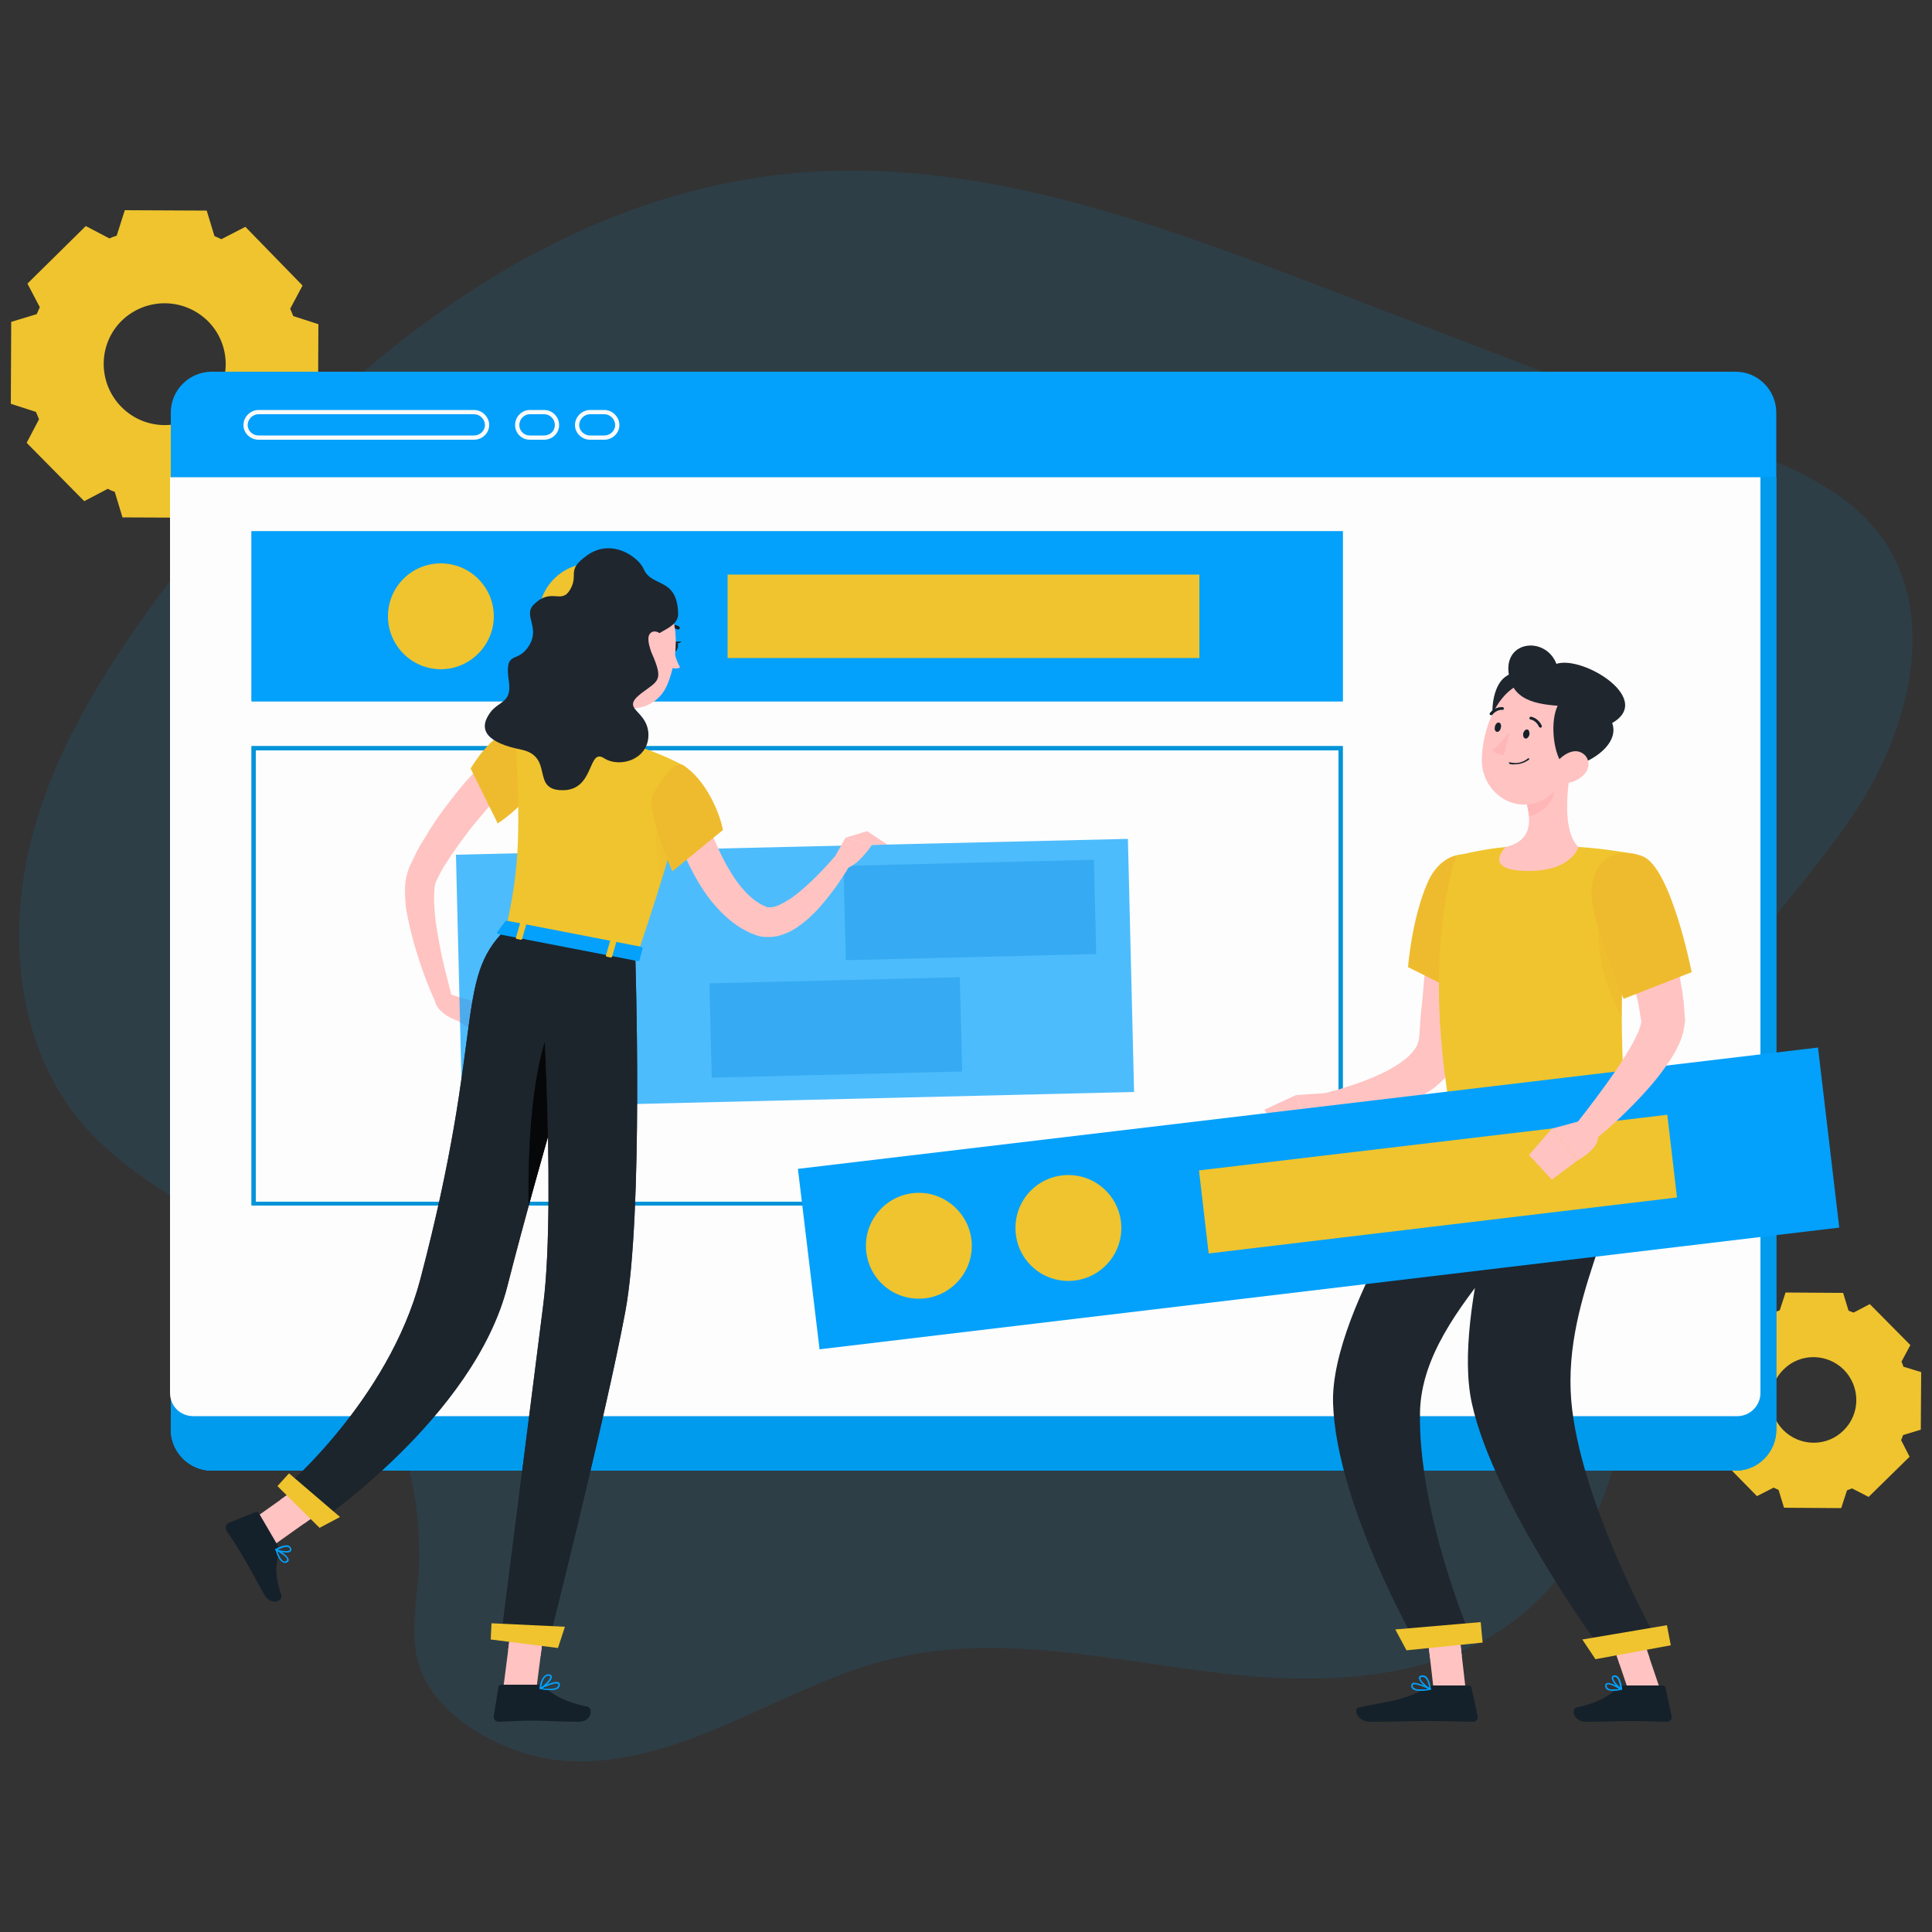 <svg version="1.2" xmlns="http://www.w3.org/2000/svg" viewBox="0 0 500 500" width="500" height="500">
	<rect x="0" y="0" width="500" height="500" fill="#333333" stroke="none"/>
	<title>Wordpress-Customization-Dax-soft-svg</title>
	<style>
		.s0 { fill: #efc42e } 
		.s1 { opacity: .1;fill: #03a1fc } 
		.s2 { fill: #e0e0e0 } 
		.s3 { fill: #f0f0f0 } 
		.s4 { fill: #03a1fc } 
		.s5 { fill: #fafafa } 
		.s6 { fill: #0094d9 } 
		.s7 { opacity: .6;fill: #03a1fc } 
		.s8 { fill: #fdfdfd } 
		.s9 { opacity: .9;fill: #0094d9 } 
		.s10 { fill: #ffc3c2 } 
		.s11 { fill: #15212a } 
		.s12 { fill: #efbb2e } 
		.s13 { fill: #ffb6b6 } 
		.s14 { fill: #1f262e } 
		.s15 { fill: #0094e9 } 
		.s16 { opacity: .3;fill: #0081d8 } 
		.s17 { fill: #b55b52 } 
		.s18 { opacity: .8;fill: #1f262e } 
		.s19 { fill: #000000 } 
		.s20 { opacity: .6;fill: #000000 } 
	</style>
	<g id="Layer 1">
		<g id="Background_Complete">
		</g>
		<g id="Shadow">
		</g>
		<g id="Window">
		</g>
		<g id="Character_2">
		</g>
		<path fill-rule="evenodd" class="s0" d="m483.6 387.4l10.6-10.4-2.2-4.3q0.3-0.6 0.5-1.3l4.6-1.4 0.1-14.9-4.6-1.4q-0.2-0.7-0.5-1.3l2.3-4.3-10.5-10.6-4.2 2.2q-0.7-0.3-1.3-0.5l-1.4-4.6-14.9-0.1-1.5 4.6q-0.6 0.2-1.3 0.5l-4.3-2.3-10.5 10.4 2.2 4.3q-0.3 0.7-0.6 1.3l-4.6 1.4-0.1 14.9 4.6 1.5q0.2 0.6 0.5 1.3l-2.2 4.2 10.4 10.6 4.3-2.2q0.6 0.3 1.3 0.6l1.4 4.6 14.8 0.1 1.5-4.6q0.7-0.3 1.3-0.5zm-6.5-17.2c-4.3 4.3-11.3 4.2-15.6-0.1-4.3-4.4-4.3-11.4 0.1-15.7 4.3-4.3 11.3-4.2 15.6 0.1 4.3 4.4 4.3 11.4-0.1 15.7z"/>
		<path fill-rule="evenodd" class="s1" d="m144.1 455.5c15.2 1.7 30.3-3.3 44.4-9.4 14.1-6.1 27.8-13.4 42.7-16.9 27.7-6.6 56.5 0.5 84.7 3.8 28.2 3.3 59.8 2 80.9-17.7 18.5-17.2 24.6-44.3 27.2-69.8 2.6-25.5 3-52.1 13.5-75.3 10.3-22.6 29.2-39.7 42.8-60.4 13.6-20.7 21.2-49.6 7.2-70-8.8-12.8-24-19-38.2-24.4q-52.3-20.1-104.7-40.2c-44.4-17-90.5-34.4-137.7-30.5-68 5.6-125.9 54.6-166.8 110.9-14.2 19.5-27.2 40.6-32.6 64.2-5.4 23.6-2.6 50.5 12.4 69.3 15 18.8 39.1 26.8 57.2 42.3 20.3 17.4 31.6 44.7 31.4 71.7-0.1 10.8-3.7 21.8 1.6 31.8 6.2 11.6 21.8 19.2 34 20.6z"/>
		<path fill-rule="evenodd" class="s0" d="m63 130l15.1-14.9-3.2-6.1q0.4-1 0.8-1.9l6.6-2 0.1-21.2-6.5-2.1q-0.4-0.9-0.8-1.9l3.2-6-14.8-15.2-6.2 3.2q-0.9-0.4-1.8-0.8l-2-6.6-21.2-0.1-2.1 6.6q-1 0.3-1.9 0.7l-6.1-3.2-15.1 14.9 3.2 6.1q-0.4 0.9-0.8 1.8l-6.6 2-0.1 21.2 6.5 2.1q0.4 1 0.8 1.9l-3.2 6.1 14.9 15.1 6.1-3.2q0.9 0.5 1.8 0.8l2 6.6 21.2 0.1 2.1-6.5q1-0.4 1.9-0.8zm-9.3-24.5c-6.2 6.1-16.2 6-22.3-0.2-6.1-6.2-6.1-16.2 0.1-22.3 6.3-6.1 16.2-6 22.4 0.2 6.1 6.2 6 16.2-0.2 22.3z"/>
		<path fill-rule="evenodd" class="s2" d="m51.2 127.4c-2.1 0-3.8-1.7-3.8-3.8 0-2.2 1.7-3.9 3.8-3.9 2.2 0 3.9 1.7 3.9 3.9 0 2.1-1.7 3.8-3.9 3.8zm0-0.6c-1.8 0-3.3-1.4-3.3-3.2 0-1.9 1.5-3.3 3.3-3.3 1.8 0 3.3 1.4 3.3 3.3 0 1.8-1.5 3.2-3.3 3.2z"/>
		<path fill-rule="evenodd" class="s2" d="m63.8 127.4c-2.1 0-3.8-1.7-3.8-3.8 0-2.2 1.7-3.9 3.8-3.9 2.2 0 3.9 1.7 3.9 3.9 0 2.1-1.7 3.8-3.9 3.8zm0-0.6c-1.8 0-3.2-1.4-3.2-3.2 0-1.9 1.4-3.3 3.2-3.3 1.9 0 3.3 1.4 3.3 3.3 0 1.8-1.4 3.2-3.3 3.2z"/>
		<g>
			<path fill-rule="evenodd" class="s3" d="m458.8 116.6v156.9h-153.9v-156.9z"/>
			<g>
				<path fill-rule="evenodd" class="s3" d="m274.6 116.6v51h-101.7v-51z"/>
			</g>
			<g>
				<path fill-rule="evenodd" class="s3" d="m274.6 186.7v128.8h-101.7v-128.8z"/>
			</g>
		</g>
		<g>
			<path fill-rule="evenodd" class="s4" d="m449.2 96.2h-394.4c-5.8 0-10.6 4.7-10.6 10.6v263.2c0 5.8 4.8 10.6 10.6 10.6h394.4c5.8 0 10.5-4.8 10.5-10.6v-263.2c0-5.8-4.7-10.6-10.5-10.6z"/>
		</g>
		<path fill-rule="evenodd" class="s5" d="m122.7 113.8h-55.8c-2.1 0-3.9-1.7-3.9-3.8 0-2.1 1.8-3.9 3.9-3.9h55.8c2.1 0 3.9 1.8 3.9 3.9 0 2.1-1.8 3.8-3.9 3.8zm-55.8-6.6c-1.5 0-2.8 1.3-2.8 2.8 0 1.5 1.3 2.7 2.8 2.7h55.8c1.5 0 2.8-1.2 2.8-2.7 0-1.5-1.3-2.8-2.8-2.8z"/>
		<path fill-rule="evenodd" class="s5" d="m140.8 113.8h-3.7c-2.1 0-3.8-1.7-3.8-3.8 0-2.1 1.7-3.9 3.8-3.9h3.7c2.2 0 3.9 1.8 3.9 3.9 0 2.1-1.7 3.8-3.9 3.8zm-3.7-6.6c-1.5 0-2.7 1.3-2.7 2.8 0 1.5 1.2 2.7 2.7 2.7h3.7c1.6 0 2.8-1.2 2.8-2.7 0-1.5-1.2-2.8-2.8-2.8z"/>
		<path fill-rule="evenodd" class="s5" d="m156.4 113.8h-3.7c-2.1 0-3.9-1.7-3.9-3.8 0-2.1 1.8-3.9 3.9-3.9h3.7c2.1 0 3.9 1.8 3.9 3.9 0 2.1-1.8 3.8-3.9 3.8zm-3.7-6.6c-1.5 0-2.8 1.3-2.8 2.8 0 1.5 1.3 2.7 2.8 2.7h3.7c1.5 0 2.8-1.2 2.8-2.7 0-1.5-1.3-2.8-2.8-2.8z"/>
		<g>
			<path fill-rule="evenodd" class="s6" d="m44.2 123.5v246.5c0 5.8 4.8 10.6 10.6 10.6h394.4c5.8 0 10.5-4.8 10.5-10.6v-246.5z"/>
			<path fill-rule="evenodd" class="s7" d="m44.2 123.5v246.5c0 5.8 4.8 10.6 10.6 10.6h394.4c5.8 0 10.5-4.8 10.5-10.6v-246.5z"/>
		</g>
		<path fill-rule="evenodd" class="s8" d="m44 123.5v237c0 3.3 2.6 6 6 6h399.6c3.3 0 6-2.7 6-6v-237z"/>
		<g>
			<path fill-rule="evenodd" class="s6" d="m347.5 137.5v44h-282.4v-44z"/>
			<path fill-rule="evenodd" class="s4" d="m347.5 137.5v44h-282.4v-44z"/>
		</g>
		<g>
			<path fill-rule="evenodd" class="s6" d="m347.5 193.1h-282.4v118.9h282.4zm-1.1 1.1v116.8h-280.2v-116.8z"/>
			<path fill-rule="evenodd" class="s9" d="m347.5 193.1h-282.4v118.9h282.4zm-1.1 1.1v116.8h-280.2v-116.8z"/>
		</g>
		<path fill-rule="evenodd" class="s10" d="m379.3 437.1h-8.3l-2.2-19.2h8.3z"/>
		<path fill-rule="evenodd" class="s10" d="m429.6 437.1h-8.3l-6.5-19.2h8.3z"/>
		<path fill-rule="evenodd" class="s11" d="m420.2 436.2h10.1c0.3 0 0.6 0.2 0.7 0.5l1.6 7.4c0.2 0.8-0.4 1.5-1.2 1.5-3.2-0.1-5.6-0.2-9.7-0.2-2.5 0-7.7 0.2-11.2 0.2-3.4 0-3.9-3.4-2.5-3.7 6.4-1.4 8.8-3.4 10.8-5.2 0.4-0.3 0.9-0.5 1.4-0.5z"/>
		<path fill-rule="evenodd" class="s11" d="m371 436.2h9.1c0.3 0 0.6 0.2 0.7 0.5l1.6 7.4c0.2 0.8-0.4 1.5-1.2 1.5-3.2-0.1-7.9-0.2-12.1-0.2-4.8 0-8.9 0.2-14.5 0.2-3.4 0-4.4-3.4-3-3.7 6.5-1.5 11.8-1.6 17.4-5.1 0.7-0.4 1.3-0.6 2-0.6z"/>
		<path fill-rule="evenodd" class="s10" d="m384 231.4c-0.8 6.4-1.7 12.8-2.6 19.3l-2.9 19.5c-0.5 2.4-1.5 4.7-2.8 6.6-1.3 1.9-2.9 3.4-4.5 4.7-3.3 2.4-6.7 3.9-10.1 5.1-3.4 1.1-6.8 1.8-10.2 2.4q-2.6 0.3-5.1 0.5c-1.7 0.2-3.4 0.3-5.2 0.3l-0.5-6.2c2.9-0.7 6.1-1.5 9-2.5 2.9-0.9 5.8-2 8.5-3.3 2.7-1.3 5.1-2.8 6.9-4.4 0.9-0.9 1.6-1.7 2.1-2.6 0.4-0.8 0.6-1.6 0.7-2.4l0.3-4.6q0.2-2.5 0.5-4.9 0.4-5 0.9-9.8c0.7-6.6 1.6-13.1 2.6-19.5z"/>
		<g>
			<path fill-rule="evenodd" class="s12" d="m386.8 227.2c2.8 7.4-3.9 32.3-3.9 32.3l-18.5-9.2c0 0 0.9-12.4 5.1-22 4.3-9.6 14.2-9.2 17.3-1.1z"/>
		</g>
		<path fill-rule="evenodd" class="s10" d="m344.5 282.8l-9.1 0.6 4.2 9.7c0 0 5.8 0 7.5-5.8z"/>
		<path fill-rule="evenodd" class="s10" d="m327.2 287.2l5.1 6.8 7.3-0.9-4.2-9.7z"/>
		<g>
			<path fill-rule="evenodd" class="s10" d="m368.8 417.9l1.3 11.2 8.2-0.5-1.2-10.7z"/>
			<path fill-rule="evenodd" class="s10" d="m423.1 417.9h-8.3l4.4 12.9 7.7-1.7z"/>
		</g>
		<g>
			<path fill-rule="evenodd" class="s0" d="m376.9 221.5c0 0-9.8 25.1-0.5 71.7 13.4 0 37.9 0 44.4 0 0.3-6.8-4-40 2.6-72.1 0 0-7.6-1.5-14.9-1.9-5.6-0.2-13.8-0.4-18.8 0-6.6 0.6-12.8 2.3-12.8 2.3z"/>
		</g>
		<g style="opacity: .6">
			<path fill-rule="evenodd" class="s12" d="m414.3 236.4c1.5-7.3 4.3-6 7-2.4-1.3 10.3-1.6 20.4-1.6 29.2-1.8-3.1-7.8-14.5-5.4-26.8z"/>
		</g>
		<path fill-rule="evenodd" class="s10" d="m406.7 198c-1.2 6.1-2.4 17.2 1.8 21.2 0 0-1.6 6.2-12.9 6.2-12.4 0-5.9-6.2-5.9-6.2 6.7-1.6 6.6-6.6 5.4-11.3z"/>
		<path fill-rule="evenodd" class="s13" d="m401.9 202l-6.8 5.9c0.3 1.1 0.5 2.2 0.6 3.3 2.6-0.4 6.1-3.2 6.4-5.9 0.1-1.3 0.1-2.6-0.2-3.3z"/>
		<path fill-rule="evenodd" class="s14" d="m389.4 175.3c-4.6 3.5-4.5 17.7 2.4 18 6.9 0.3 6.2-24.7-2.4-18z"/>
		<path fill-rule="evenodd" class="s10" d="m408.4 190.8c-2.4 7.9-3.4 12.6-8.4 15.8-7.6 4.7-16.5-1.4-16.5-9.8 0-7.6 3.9-19.2 12.5-20.5 8.4-1.3 14.8 6.7 12.4 14.5z"/>
		<path fill-rule="evenodd" class="s14" d="m406 198.5c-4.7 0.7-7.2-23.1 3.9-17.8 15.7 7.5 3.6 16.7-3.9 17.8z"/>
		<path fill-rule="evenodd" class="s14" d="m406.4 182.9c-5.7-0.5-13.9-0.3-15.7-7.3-2.5-9.8 9.2-11.3 12.1-3.8 7-2.3 26.3 9.7 13.5 15.8z"/>
		<path fill-rule="evenodd" class="s10" d="m409.9 200.5c-1.6 1.6-3.7 2.3-5.5 2.2-2.8 0-3.4-2.7-1.9-4.9 1.2-1.9 4.2-4.2 6.6-3.1 2.4 1.1 2.6 4 0.8 5.8z"/>
		<path fill-rule="evenodd" class="s14" d="m376.4 293.2c0 0-32.3 44.8-31.4 70.1 0.9 26.3 21.8 62.6 21.8 62.6l13.5-3.1c0 0-13.4-31.7-12.8-57.5 0.7-28.2 38.1-50.4 38.1-72.1-13.7 0-29.2 0-29.2 0z"/>
		<path fill-rule="evenodd" class="s14" d="m392.2 293.2c0 0-16.5 46.2-11.3 69.9 5.6 26 34 64.5 34 64.5l13.6-3.8c0 0-18.4-33-21.6-58.8-3.5-27.9 13.9-51 13.9-71.8-17 0-28.6 0-28.6 0z"/>
		<g>
			<path fill-rule="evenodd" class="s0" d="m412.9 429.4l19.5-3.6-1-5.2-21.9 3.7z"/>
		</g>
		<g>
			<path fill-rule="evenodd" class="s0" d="m364 427.1l19.7-2-0.5-5.3-22.1 1.9z"/>
		</g>
		<path fill-rule="evenodd" class="s11" d="m395.8 190.2c-0.2 0.6-0.7 1.1-1.1 0.9-0.4-0.1-0.6-0.7-0.5-1.3 0.2-0.7 0.7-1.1 1.1-1 0.4 0.1 0.6 0.7 0.5 1.4z"/>
		<path fill-rule="evenodd" class="s11" d="m388.4 188.4c-0.1 0.6-0.6 1.1-1 1-0.5-0.1-0.7-0.7-0.5-1.4 0.1-0.6 0.6-1.1 1-1 0.5 0.1 0.7 0.7 0.5 1.4z"/>
		<path fill-rule="evenodd" class="s13" d="m390.7 189.3c0 0-2.4 3.4-4.5 4.8 0.9 1.3 3 1.3 3 1.3z"/>
		<path fill-rule="evenodd" class="s11" d="m392.1 197.8q-0.6 0.1-1.4-0.1c-0.1 0-0.2-0.2-0.2-0.3 0-0.1 0.1-0.1 0.3-0.1 2.8 0.7 4.6-1 4.6-1 0.1-0.1 0.2-0.1 0.3 0 0.1 0.1 0.1 0.2 0 0.3-0.1 0-1.4 1.2-3.6 1.2z"/>
		<path fill-rule="evenodd" class="s11" d="m398.6 188.3c-0.1 0-0.3-0.1-0.3-0.2-0.7-1.6-2.1-1.9-2.2-1.9-0.2 0-0.3-0.2-0.3-0.4 0.1-0.2 0.3-0.4 0.5-0.3 0 0 1.8 0.3 2.7 2.3 0.1 0.2 0 0.4-0.2 0.5q-0.1 0-0.2 0z"/>
		<path fill-rule="evenodd" class="s11" d="m385.9 185.1q-0.1 0-0.3-0.1c-0.1-0.1-0.1-0.4 0-0.5 1.4-1.7 3.2-1.5 3.2-1.5 0.3 0 0.4 0.2 0.4 0.4 0 0.2-0.2 0.4-0.4 0.3-0.1 0-1.5-0.1-2.6 1.3q-0.1 0.1-0.3 0.1z"/>
		<path fill-rule="evenodd" class="s4" d="m206.5 302.5l264-31.4 5.5 46.6-263.9 31.5z"/>
		<g>
			<path fill-rule="evenodd" class="s0" d="m310.3 302.9l121.2-14.4 2.5 21.4-121.2 14.5z"/>
		</g>
		<g>
			<path fill-rule="evenodd" class="s0" d="m237.8 336.1c-7.6 0-13.7-6.1-13.7-13.7 0-7.5 6.1-13.7 13.7-13.7 7.5 0 13.7 6.2 13.7 13.7 0 7.6-6.2 13.7-13.7 13.7z"/>
		</g>
		<g>
			<path fill-rule="evenodd" class="s0" d="m276.5 331.5c-7.6 0-13.7-6.1-13.7-13.7 0-7.6 6.1-13.7 13.7-13.7 7.5 0 13.7 6.1 13.7 13.7 0 7.6-6.2 13.7-13.7 13.7z"/>
		</g>
		<g style="opacity: .9">
		</g>
		<g style="opacity: .9">
			<path fill-rule="evenodd" class="s15" d="m114.1 173.2c-7.6 0-13.7-6.2-13.7-13.7 0-7.6 6.1-13.7 13.7-13.7 7.5 0 13.7 6.1 13.7 13.7 0 7.5-6.2 13.7-13.7 13.7z"/>
		</g>
		<g style="opacity: .9">
		</g>
		<path fill-rule="evenodd" class="s10" d="m426.5 227.6c0.8 1.5 1.4 2.9 1.9 4.3q0.9 2.2 1.7 4.4 1.6 4.3 2.8 8.9c0.9 3 1.6 6 2.1 9.2l0.4 2.3 0.3 2.4c0.1 0.8 0.2 1.7 0.2 2.5l0.1 1.2v0.3l0.1 0.5c0 0.4 0 0.8-0.1 1.1-0.2 2.7-1 4.5-1.8 6.2-0.8 1.7-1.7 3.1-2.7 4.5-1.8 2.7-3.8 5.1-5.9 7.4-4.2 4.6-8.6 8.8-13.4 12.6l-4.4-4.4c3.6-4.6 7.2-9.3 10.4-14 1.6-2.4 3.1-4.8 4.4-7.1 0.6-1.2 1.2-2.3 1.6-3.4 0.4-1.1 0.6-2.1 0.6-2.4-0.1 0-0.1-0.1-0.1 0 0-0.1 0 0 0-0.1v-0.2l-0.2-1c-0.1-0.7-0.2-1.3-0.3-2l-0.4-2-0.5-2q-1-4.1-2.3-8.1-1.3-4.1-2.8-8.1-0.7-2-1.5-4l-1.6-3.9z"/>
		<g>
			<path fill-rule="evenodd" class="s12" d="m425.1 221.6c7.4 2.9 12.7 30 12.7 30l-17.6 6.9c0 0-5.9-13.6-7.9-23.6-2.1-10.6 4.4-16.5 12.8-13.3z"/>
		</g>
		<path fill-rule="evenodd" class="s4" d="m417.4 437.6c-0.6 0-1.2-0.1-1.6-0.4q-0.4-0.4-0.4-1c0.1-0.4 0.2-0.5 0.4-0.6 0.9-0.4 3.6 1.2 3.9 1.4q0.1 0.1 0.1 0.2c-0.1 0.1-0.1 0.1-0.2 0.1-0.6 0.2-1.4 0.3-2.2 0.3zm-1.2-1.7q-0.2 0-0.3 0.1c0 0-0.1 0-0.1 0.2q0 0.4 0.3 0.7c0.4 0.4 1.5 0.4 2.9 0.2-0.9-0.6-2.2-1.2-2.8-1.2z"/>
		<path fill-rule="evenodd" class="s4" d="m419.6 437.3q-0.1 0-0.1 0c-0.9-0.4-2.5-2.3-2.4-3.2 0.1-0.2 0.2-0.5 0.7-0.5q0.4-0.1 0.8 0.2c1 0.8 1.2 3.2 1.2 3.3q0 0.1-0.1 0.2-0.1 0-0.1 0zm-1.7-3.3q-0.1 0-0.1 0c-0.3 0-0.3 0.1-0.3 0.2-0.1 0.5 1 1.9 1.8 2.5-0.1-0.7-0.4-2.1-1-2.6q-0.2-0.1-0.4-0.1z"/>
		<path fill-rule="evenodd" class="s4" d="m367.6 437.6c-0.8 0-1.6-0.1-2-0.5q-0.4-0.3-0.4-0.9 0.1-0.4 0.3-0.6c1-0.5 4.4 1.2 4.7 1.4q0.2 0 0.1 0.2 0 0.1-0.1 0.1c-0.7 0.2-1.7 0.3-2.6 0.3zm-1.5-1.7q-0.2 0-0.4 0.1-0.1 0-0.1 0.2 0 0.4 0.3 0.6c0.5 0.5 1.8 0.5 3.7 0.3-1.2-0.6-2.7-1.2-3.5-1.2z"/>
		<path fill-rule="evenodd" class="s4" d="m370.2 437.3q-0.1 0-0.1 0c-1-0.4-3-2.2-2.9-3.2 0.1-0.2 0.2-0.5 0.8-0.5q0.6-0.1 1.1 0.3c1 0.9 1.2 3.1 1.2 3.2q0.1 0.1 0 0.2-0.1 0-0.1 0zm-2.1-3.3q0 0-0.1 0c-0.3 0-0.4 0.2-0.4 0.2-0.1 0.6 1.3 2 2.3 2.6-0.1-0.7-0.4-2-1.1-2.6q-0.3-0.2-0.7-0.2z"/>
		<path fill-rule="evenodd" class="s10" d="m409.7 289.9l-8.1 2.2 6.7 8.2c0 0 6.5-3.4 5.1-7.1z"/>
		<path fill-rule="evenodd" class="s10" d="m395.7 298.9l5.9 6.4 6.7-5-6.7-8.2z"/>
		<path fill-rule="evenodd" class="s10" d="m132.8 202c-1.8 1.8-3.8 3.9-5.6 6-1.8 2.1-3.6 4.2-5.3 6.3-1.7 2.2-3.3 4.4-4.9 6.7l-1.1 1.7-1.1 1.7q-0.5 0.9-1 1.8l-0.8 1.6c-0.3 0.6-0.6 1.7-0.6 2.8-0.1 1.2-0.1 2.5 0 3.8 0.1 2.6 0.5 5.4 1 8.1q0.7 4.1 1.7 8.2c0.7 2.8 1.4 5.6 2.1 8.3l-4 1.5c-2.5-5.4-4.5-10.8-6.1-16.5-0.8-2.9-1.5-5.8-2-8.8-0.2-1.6-0.3-3.2-0.3-4.8 0-1.7 0.2-3.5 1-5.6 0.2-0.6 0.3-0.9 0.5-1.2l0.5-1q0.5-1.1 1-2.1l1.1-2 1.2-1.9c1.5-2.6 3.2-5.1 5-7.5q2.6-3.5 5.5-6.9c2-2.2 4-4.4 6.2-6.5z"/>
		<g>
			<path fill-rule="evenodd" class="s12" d="m133.3 188.9c-5.9 0.2-11.5 10-11.5 10l7 14.2c0 0 11.3-7.1 11.5-15.7 0.1-5.6-1.2-8.8-7-8.5z"/>
		</g>
		<path fill-rule="evenodd" class="s10" d="m116.1 257.2l7.1 2.2-4.7 4.8c0 0-5.2-1.6-5.9-5.1z"/>
		<path fill-rule="evenodd" class="s10" d="m127.6 264.9l-1.2 4.6-7.9-5.3 4.7-4.8z"/>
		<g style="opacity: .7">
			<path fill-rule="evenodd" class="s4" d="m118 221.2l173.9-4.1 1.6 65.5-173.9 4.2z"/>
		</g>
		<g>
			<path fill-rule="evenodd" class="s16" d="m218.3 224.1l64.8-1.6 0.6 24.4-64.8 1.6z"/>
		</g>
		<g>
			<path fill-rule="evenodd" class="s16" d="m183.6 254.5l64.8-1.6 0.6 24.4-64.8 1.6z"/>
		</g>
		<path fill-rule="evenodd" class="s11" d="m173.9 167.2c-0.2 0.7 0.1 1.3 0.5 1.4 0.5 0.1 0.9-0.4 1-1.1 0.2-0.7-0.1-1.3-0.5-1.4-0.5 0-0.9 0.4-1 1.1z"/>
		<path fill-rule="evenodd" class="s11" d="m174.7 166.1l1.7-0.1c-0.1 0-1.1 1.1-1.7 0.1z"/>
		<path fill-rule="evenodd" class="s10" d="m174.3 168c0 0 0.7 3.1 1.7 4.7-1 0.7-2.5 0-2.5 0z"/>
		<path fill-rule="evenodd" class="s11" d="m175.5 162.9q-0.1 0-0.2 0c-1.6-0.9-2.9-0.2-2.9-0.2-0.2 0.1-0.5 0-0.6-0.2-0.1-0.2 0-0.4 0.2-0.5 0.1-0.1 1.7-0.9 3.7 0.1 0.2 0.2 0.3 0.4 0.2 0.6-0.1 0.1-0.3 0.2-0.4 0.2z"/>
		<path fill-rule="evenodd" class="s17" d="m152.4 172.8c0.1 5.1-0.4 14.3-4.4 17 0 0 0.5 5.2 9.8 7 10.1 2 5.6-4.1 5.6-4.1-5.3-2.3-4.5-6.4-2.9-10.1z"/>
		<path fill-rule="evenodd" class="s10" d="m180.1 202.7c0.6 2.6 1.4 5.4 2.3 8 0.9 2.6 1.8 5.3 3 7.8 1.1 2.5 2.3 5 3.7 7.2 1.4 2.3 3 4.4 4.8 6.1q1.3 1.2 2.8 2.1 0.7 0.4 1.4 0.7c0.3 0.1 0.4 0.1 0.5 0.2q0.1 0 0.4 0c0.5 0.1 1.5-0.1 2.5-0.5 1-0.5 2.1-1.1 3.2-1.8 4.3-3.1 8.3-7.3 12-11.6l3.6 2.4c-0.8 1.4-1.5 2.6-2.4 3.9q-1.2 1.9-2.6 3.7c-1.9 2.5-3.9 4.9-6.3 7-1.3 1.1-2.6 2.1-4.2 3-1.6 0.8-3.5 1.6-5.9 1.6q-0.9 0-1.8-0.1c-0.6-0.1-1.3-0.3-1.7-0.5q-1.3-0.4-2.5-1.1c-1.6-0.8-3.1-1.9-4.4-3-5.2-4.5-8.4-10.1-11-15.7q-2-4.2-3.4-8.6c-1-2.9-1.8-5.8-2.5-8.9z"/>
		<path fill-rule="evenodd" class="s10" d="m216.3 221.3l2.5-4.5 6.9 1.8c0 0-4.1 6.3-7.7 6.3z"/>
		<path fill-rule="evenodd" class="s10" d="m224.4 215.1l5.3 3.5h-4l-6.9-1.8z"/>
		<path fill-rule="evenodd" class="s10" d="m130.3 436.5l8.5 0.7 2.5-19.5-8.5-0.6z"/>
		<path fill-rule="evenodd" class="s10" d="m63.5 394.6l5.9 6.3 15.9-11.3-5.9-6.3z"/>
		<path fill-rule="evenodd" class="s11" d="m71.9 400l-4.9-8.4c-0.1-0.3-0.5-0.4-0.8-0.3l-7 2.8c-0.7 0.3-1 1.3-0.6 2 1.8 2.8 2.8 4.1 4.9 7.8 1.4 2.3 3.1 5.7 4.9 8.8 1.8 3.1 4.9 1.6 4.4 0.1-2.2-6.5-1-8.4-0.6-11.3 0.1-0.6 0-1.1-0.3-1.5z"/>
		<path fill-rule="evenodd" class="s11" d="m139.3 436h-9.6c-0.3 0-0.6 0.2-0.7 0.5l-1.2 7.6c-0.2 0.8 0.5 1.5 1.3 1.5 3.3-0.1 4.9-0.3 9.1-0.3 2.6 0 7.9 0.3 11.5 0.3 3.5 0 3.8-3.5 2.4-3.9-6.7-1.4-9.2-3.4-11.4-5.2-0.4-0.4-0.9-0.5-1.4-0.5z"/>
		<g>
			<path fill-rule="evenodd" class="s10" d="m141.3 417.7l-1.4 10.8-8.4-1.4 1.3-10z"/>
			<path fill-rule="evenodd" class="s10" d="m79.4 383.3l5.9 6.3-6.6 4.7-6.1-6.2z"/>
		</g>
		<g>
			<path fill-rule="evenodd" class="s0" d="m130.9 240.6c6.6 1.2 20.5 3.9 34 6.6 16.1-47.4 12.3-48.9 12.3-48.9 0 0-3.4-1.9-7.8-3.6q-0.2-0.1-0.4-0.2c-2.2-0.8-2.7-0.9-5.6-1.8-5-1.1-9.7-2.1-15.4-2.9q-0.6-0.1-1.1-0.2-1.6-0.2-3.1-0.3-1-0.1-2-0.2-1.2-0.1-2.2-0.1c-3.7-0.2-6.4-0.2-6.4-0.2 2 29.6 0.6 38.1-2.3 51.8z"/>
		</g>
		<g style="opacity: .4">
			<path fill-rule="evenodd" class="s12" d="m170.3 212.7c-1.3 6.6 0.1 12.2 1 14.8 2.8-9.2 4.4-15.6 5.3-19.9-2.6-0.3-5.4 0.5-6.3 5.1z"/>
		</g>
		<g>
			<path fill-rule="evenodd" class="s12" d="m176.9 198.1c5.7 3.7 9.3 12 10.2 16.7l-13.1 10.7c0 0-7.2-16-4.9-20.1 2.5-4.3 5.6-8.7 7.8-7.3z"/>
		</g>
		<path fill-rule="evenodd" class="s10" d="m151.5 161c-0.8 8.3-1.4 11.8 2.1 16.9 5.3 7.6 15.8 7.1 19.1-0.7 3-7.1 3.9-19.6-3.7-24.4-7.4-4.8-16.6-0.2-17.5 8.2z"/>
		<path fill-rule="evenodd" class="s0" d="m114.1 173.2c-7.6 0-13.7-6.2-13.7-13.7 0-7.6 6.1-13.7 13.7-13.7 7.5 0 13.7 6.1 13.7 13.7 0 7.5-6.2 13.7-13.7 13.7z"/>
		<path fill-rule="evenodd" class="s0" d="m153 173.2c-7.5 0-13.6-6.2-13.6-13.7 0-7.6 6.1-13.7 13.6-13.7 7.6 0 13.7 6.1 13.7 13.7 0 7.5-6.1 13.7-13.7 13.7z"/>
		<path fill-rule="evenodd" class="s14" d="m151.7 143.9c-5.2 3.8-1.9 4.7-4.1 8.6-2.3 4.1-4.8-0.6-9.4 3.9-3.1 3 2.1 6.1-1.7 11.3-2.9 4-6 0.5-4.8 8.7 0.8 5.6-2.6 4.9-4.9 8.1-3.3 4.6-0.4 7.8 8.1 9.5 8.5 1.8 2.5 10.3 10.4 10.5 8.7 0.3 6.7-11 11-8.3 4.1 2.7 11.9 0.3 11.5-6.5-0.5-6.2-7.4-6-1.8-10.3 4.4-3.3 5.8-3.2 2.7-10.3-2.7-6.1 7-5.2 6.8-10.4-0.3-9.4-6.8-6.6-8.9-11.4-1.3-3.1-8.4-8.3-14.9-3.4z"/>
		<path fill-rule="evenodd" class="s10" d="m167.8 165.3c0 1.6 0.6 3.2 1.5 4.4 1.3 1.7 2.8 1.3 3.2-0.4 0.3-1.4 0.1-4.1-1.6-5.3-1.6-1.2-3.1-0.4-3.1 1.3z"/>
		<g>
			<path fill-rule="evenodd" class="s11" d="m156 245.4c0 0-16.6 55.5-24.7 87.5-8.6 33.8-49.3 61.3-49.3 61.3l-8.8-8.7c0 0 27.3-23 35.6-54.5 16.8-63.9 8.7-77.5 22.1-90.5z"/>
			<path fill-rule="evenodd" class="s18" d="m156 245.4c0 0-16.6 55.5-24.7 87.5-8.6 33.8-49.3 61.3-49.3 61.3l-8.8-8.7c0 0 27.3-23 35.6-54.5 16.8-63.9 8.7-77.5 22.1-90.5z"/>
		</g>
		<path fill-rule="evenodd" class="s0" d="m82.7 395.4l-10.9-10.8 3-3.3 13.2 11.3z"/>
		<g style="opacity: .8">
			<path fill-rule="evenodd" class="s19" d="m148.2 257.2c-10.9 8.4-11.6 40.4-11.4 54.8 5.5-20.2 12.1-42.6 15.9-55.6-1-0.9-2.5-0.7-4.5 0.8z"/>
			<path fill-rule="evenodd" class="s20" d="m148.2 257.2c-10.9 8.4-11.6 40.4-11.4 54.8 5.5-20.2 12.1-42.6 15.9-55.6-1-0.9-2.5-0.7-4.5 0.8z"/>
		</g>
		<path fill-rule="evenodd" class="s4" d="m73.7 404.5q-0.2 0-0.3-0.1c-1.1-0.3-1.8-2.2-2.1-3.3q-0.1-0.1 0-0.2 0.1-0.1 0.3 0c0.3 0.2 3 1.6 3.1 2.7q0.1 0.4-0.2 0.6-0.4 0.3-0.8 0.3zm-1.9-3c0.5 1.4 1.1 2.4 1.7 2.6q0.3 0.1 0.7-0.2c0.1-0.1 0.1-0.2 0.1-0.3 0-0.6-1.4-1.5-2.5-2.1z"/>
		<g>
			<path fill-rule="evenodd" class="s11" d="m164.4 247.2c0 0 2.2 67.1-2.6 92.4-4.9 26.4-20 86.2-20 86.2l-12.2-1.5c0 0 7.7-60.5 11-86.7 3.6-28.5-1.1-95.3-1.1-95.3z"/>
			<path fill-rule="evenodd" class="s18" d="m164.4 247.2c0 0 2.2 67.1-2.6 92.4-4.9 26.4-20 86.2-20 86.2l-12.2-1.5c0 0 7.7-60.5 11-86.7 3.6-28.5-1.1-95.3-1.1-95.3z"/>
		</g>
		<path fill-rule="evenodd" class="s0" d="m144.4 426.5l-17.4-2.2 0.2-4.2 19 0.9z"/>
		<path fill-rule="evenodd" class="s4" d="m74 401.8c-1 0-2.1-0.2-2.7-0.6q-0.1 0-0.1-0.1 0-0.1 0.1-0.2c0.1-0.1 2.2-1.3 3.4-0.9q0.4 0.2 0.6 0.6c0.3 0.5 0 0.8-0.1 0.9-0.2 0.3-0.7 0.3-1.2 0.3zm-2.1-0.7c1 0.3 2.6 0.5 3.1 0.1 0-0.1 0.1-0.1 0-0.4q-0.1-0.3-0.5-0.4c-0.6-0.2-1.9 0.3-2.6 0.7z"/>
		<path fill-rule="evenodd" class="s4" d="m142.4 437.4c-0.9 0-1.9-0.1-2.6-0.3q-0.2 0-0.2-0.1 0-0.2 0.1-0.2c0.4-0.2 3.8-2 4.9-1.4q0.3 0.2 0.3 0.6 0 0.5-0.4 0.9c-0.4 0.4-1.2 0.5-2.1 0.5zm-2-0.5c1.9 0.3 3.3 0.2 3.8-0.3q0.3-0.2 0.3-0.6 0-0.2-0.1-0.2c-0.6-0.4-2.5 0.4-4 1.1z"/>
		<path fill-rule="evenodd" class="s4" d="m139.8 437.1q-0.1 0-0.1 0-0.1-0.1-0.1-0.2c0-0.1 0.5-3.8 2.5-3.6 0.5 0.1 0.7 0.3 0.7 0.6 0.2 0.9-1.9 2.8-2.9 3.2q0 0-0.1 0zm2.1-3.4c-1.2 0-1.7 2-1.8 2.9 1-0.6 2.4-2.1 2.3-2.7 0 0 0-0.2-0.3-0.2q-0.1 0-0.2 0z"/>
		<path fill-rule="evenodd" class="s4" d="m130.7 238.5l-2 2.7c-0.2 0.2 0.1 0.5 0.5 0.6l35.7 6.9c0.3 0.1 0.5 0 0.6-0.2l0.8-3c0.1-0.2-0.2-0.4-0.5-0.5l-34.5-6.7c-0.2 0-0.5 0-0.6 0.2z"/>
		<g>
			<path fill-rule="evenodd" class="s0" d="m134.7 243.2l-0.9-0.2c-0.2 0-0.3-0.1-0.3-0.2l1.1-3.9c0-0.1 0.2-0.2 0.4-0.1l0.9 0.1c0.2 0.1 0.3 0.2 0.3 0.3l-1.1 3.9c0 0.1-0.2 0.1-0.4 0.1z"/>
		</g>
		<g>
			<path fill-rule="evenodd" class="s0" d="m158 247.8l-0.9-0.2c-0.2 0-0.3-0.2-0.3-0.3l1.1-3.8c0.1-0.1 0.2-0.2 0.4-0.2l0.9 0.2c0.2 0 0.4 0.2 0.3 0.3l-1.1 3.8c0 0.1-0.2 0.2-0.4 0.2z"/>
			<path fill-rule="evenodd" class="s0" d="m310.4 148.7v21.6h-122.1v-21.6z"/>
		</g>
	</g>
</svg>